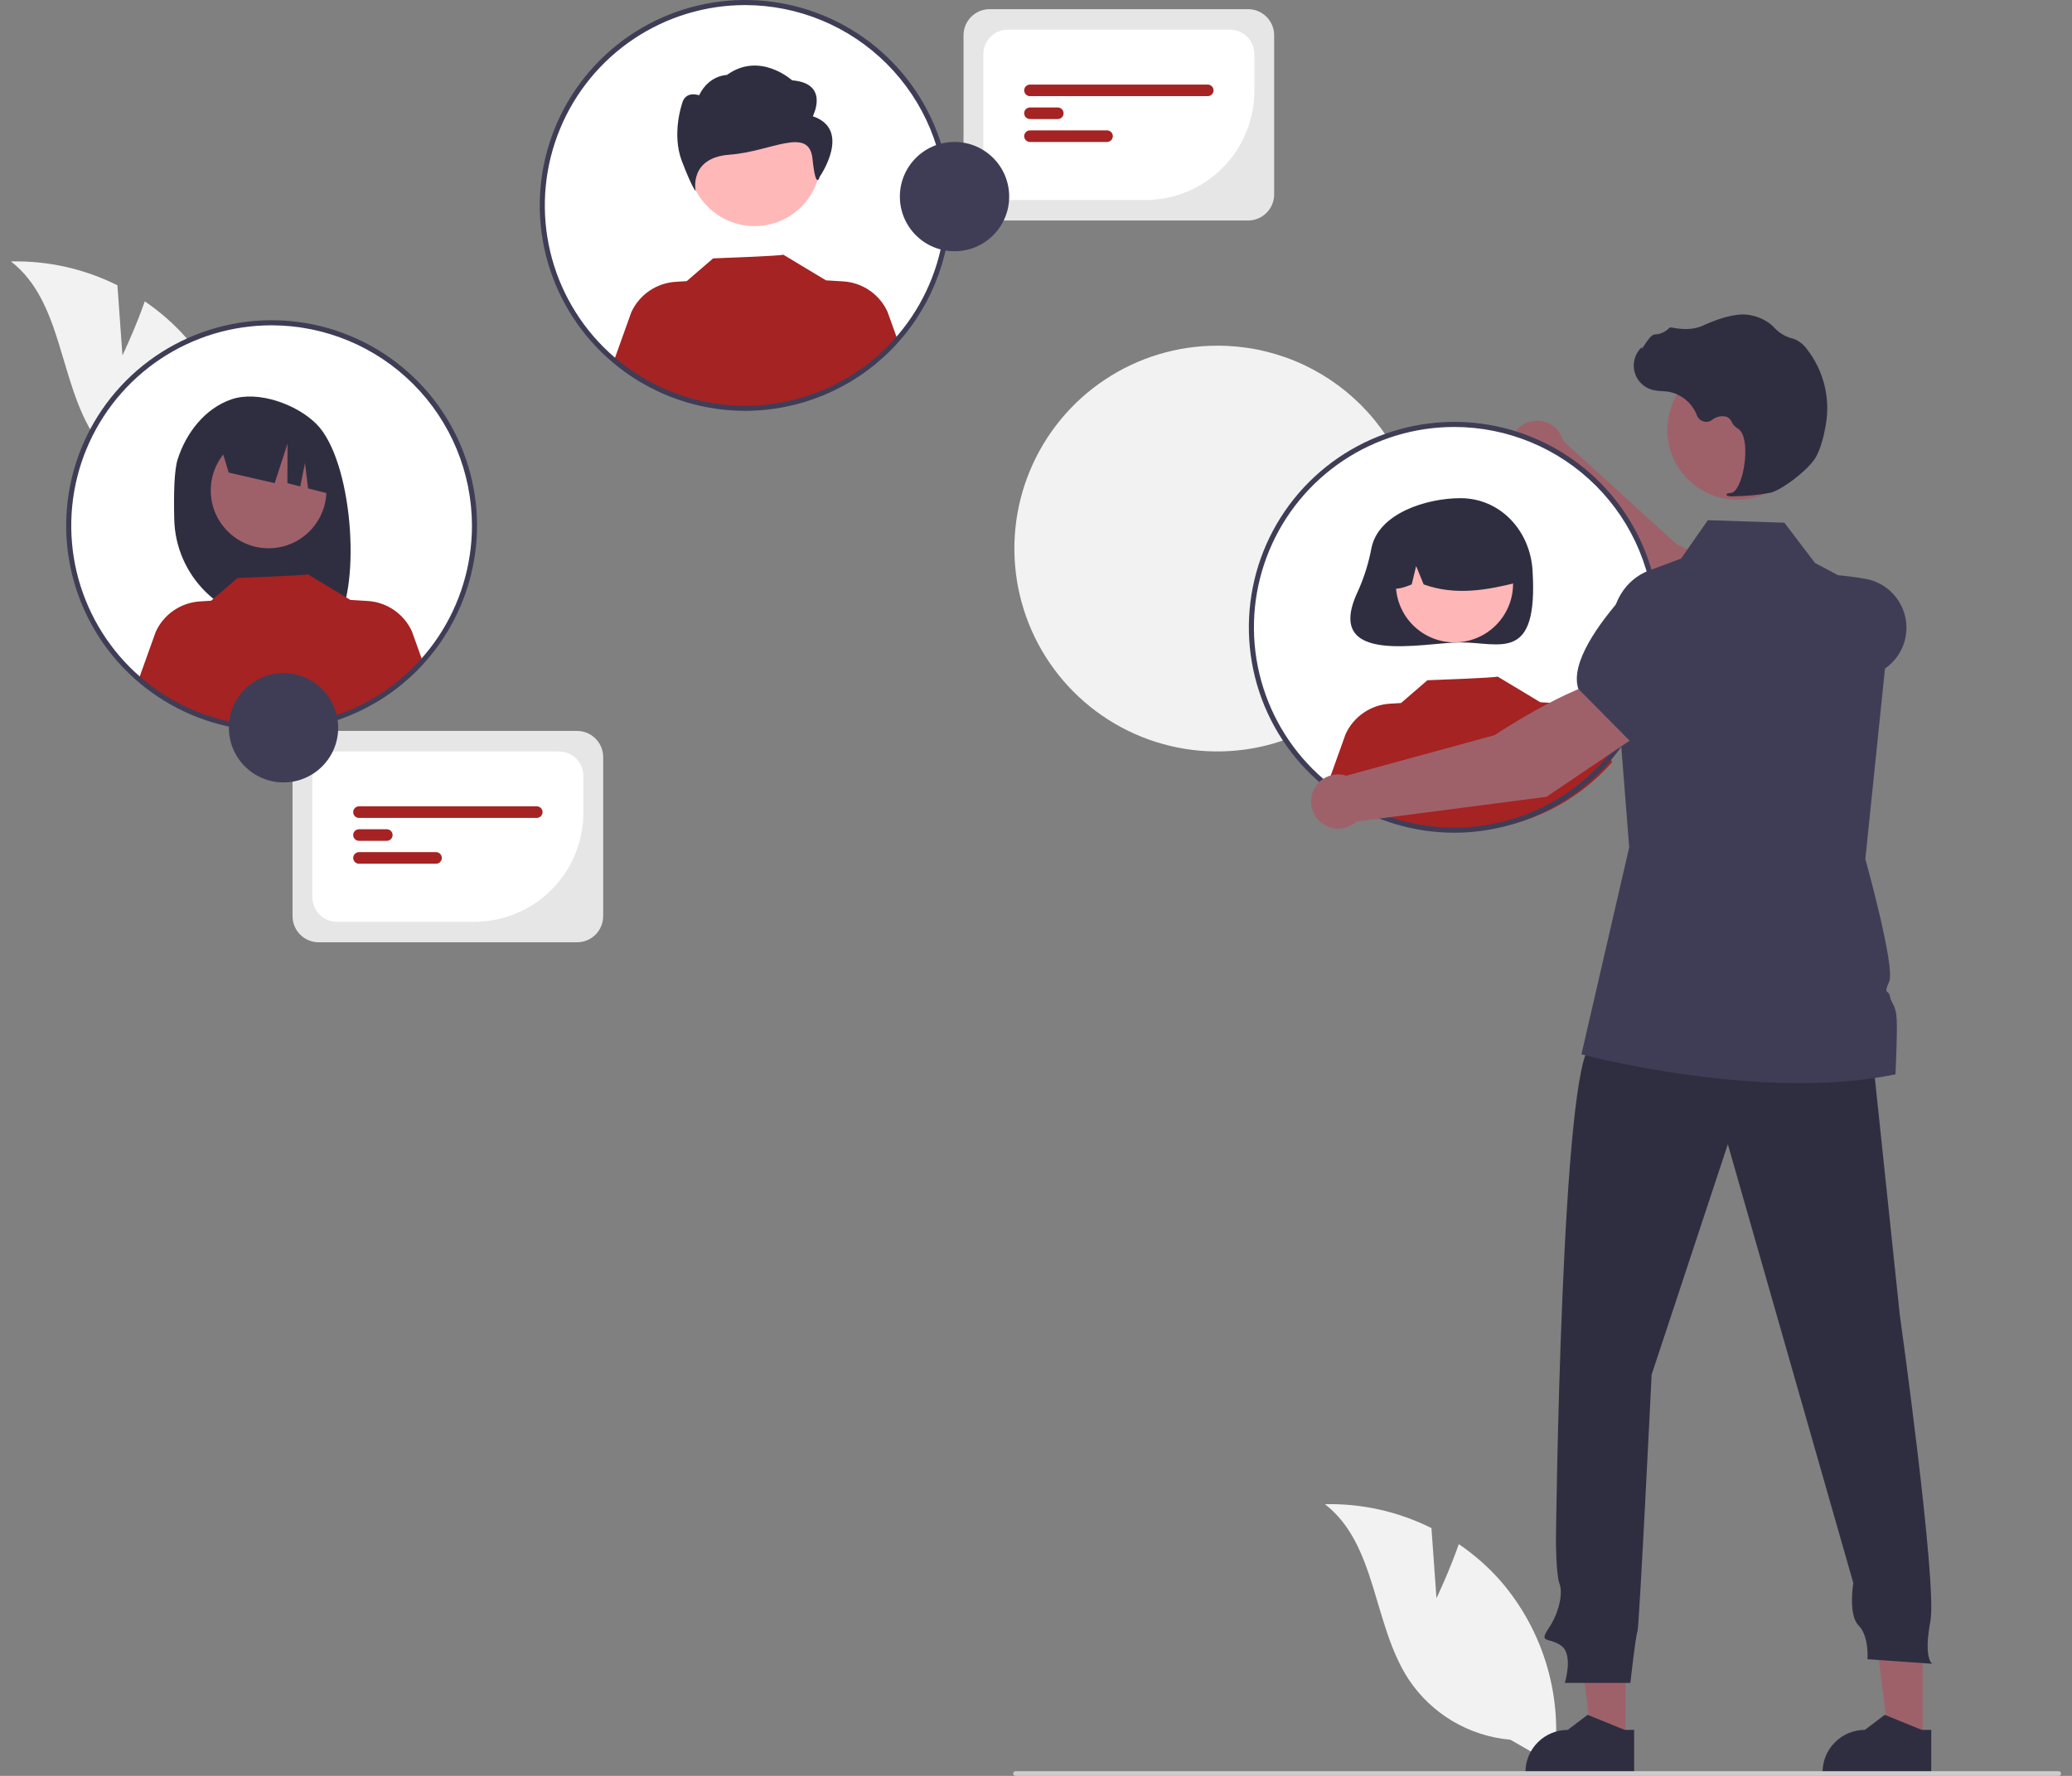 <svg width="140" height="120" viewBox="0 0 140 120" fill="none" xmlns="http://www.w3.org/2000/svg">
<rect x="0" y="0" width="140" height="120" fill="#808080" stroke="none"/>
<g clip-path="url(#clip0_498_125)">
<path d="M95.957 37.092C95.952 39.803 95.143 42.453 93.633 44.704C92.123 46.956 89.978 48.709 87.472 49.742C84.965 50.776 82.208 51.042 79.55 50.509C76.891 49.975 74.451 48.665 72.537 46.744C70.623 44.824 69.322 42.379 68.798 39.718C68.273 37.058 68.55 34.302 69.592 31.799C70.634 29.296 72.395 27.158 74.652 25.656C76.909 24.153 79.561 23.354 82.272 23.359C84.074 23.357 85.858 23.712 87.522 24.402C89.186 25.093 90.698 26.105 91.969 27.381C93.241 28.657 94.248 30.172 94.932 31.839C95.617 33.505 95.965 35.291 95.957 37.092Z" fill="#F2F2F2"/>
<path d="M118.773 45.083L120.7 41.403C118.972 39.316 113.301 36.784 113.301 36.784L105.625 29.798C105.543 29.486 105.381 29.201 105.154 28.972C104.928 28.743 104.645 28.578 104.334 28.493C104.023 28.409 103.695 28.407 103.383 28.489C103.072 28.571 102.787 28.734 102.559 28.961C102.33 29.188 102.165 29.471 102.081 29.782C101.996 30.093 101.995 30.421 102.078 30.733C102.16 31.044 102.323 31.328 102.551 31.557C102.778 31.785 103.061 31.95 103.372 32.034L111.665 41.979L118.773 45.083Z" fill="#9E616A"/>
<path d="M117.839 44.829L120.561 45.696C122.54 46.326 124.673 46.279 126.622 45.561C127.211 45.341 127.728 44.961 128.113 44.464C128.498 43.966 128.736 43.371 128.8 42.745C128.882 41.896 128.638 41.047 128.118 40.371C127.598 39.695 126.841 39.242 125.999 39.103C123.447 38.684 120.158 38.477 118.984 39.873L118.973 39.887L117.839 44.829Z" fill="#3F3D56"/>
<path d="M98.262 56.097C105.833 56.097 111.971 49.959 111.971 42.388C111.971 34.817 105.833 28.679 98.262 28.679C90.69 28.679 84.553 34.817 84.553 42.388C84.553 49.959 90.69 56.097 98.262 56.097Z" fill="white"/>
<path d="M92.667 37.026C92.479 38.037 92.17 39.022 91.748 39.959C89.33 45.075 96.217 43.407 98.678 43.407C101.369 43.407 103.943 44.822 103.55 38.535C103.382 35.85 101.369 33.663 98.678 33.663C96.379 33.663 93.148 34.685 92.667 37.026Z" fill="#2F2E41"/>
<path d="M98.275 43.406C100.461 43.406 102.234 41.634 102.234 39.447C102.234 37.26 100.461 35.488 98.275 35.488C96.088 35.488 94.315 37.26 94.315 39.447C94.315 41.634 96.088 43.406 98.275 43.406Z" fill="#FFB6B6"/>
<path d="M95.586 35.411C96.28 34.988 97.075 34.759 97.887 34.748C98.7 34.738 99.5 34.946 100.205 35.35C100.91 35.755 101.493 36.341 101.893 37.048C102.294 37.755 102.497 38.556 102.482 39.369C100.464 39.875 98.345 40.263 96.193 39.49L95.685 38.247L95.386 39.491C94.73 39.759 94.073 39.985 93.417 39.488C93.39 38.678 93.576 37.875 93.957 37.16C94.338 36.444 94.9 35.841 95.586 35.411Z" fill="#2F2E41"/>
<path d="M108.922 51.503C106.547 54.206 103.204 55.866 99.616 56.125C96.028 56.385 92.481 55.222 89.742 52.889L90.918 49.608C91.184 49.026 91.603 48.526 92.131 48.164C92.659 47.801 93.276 47.589 93.915 47.55L94.663 47.505L96.447 45.966C96.447 45.966 101.253 45.795 101.182 45.712L104.093 47.464L104.09 47.451L105.235 47.522C105.874 47.56 106.491 47.772 107.019 48.135C107.547 48.497 107.966 48.997 108.232 49.58L108.922 51.503Z" fill="#A52323"/>
<path d="M97.059 107.992L96.719 103.255C94.487 102.139 92.017 101.585 89.523 101.641C93.032 104.353 92.751 109.774 95.181 113.484C95.948 114.635 96.964 115.599 98.154 116.304C99.344 117.009 100.677 117.437 102.055 117.557L104.975 119.237C105.309 117.029 105.161 114.776 104.54 112.631C103.919 110.486 102.84 108.501 101.378 106.813C100.549 105.874 99.605 105.044 98.568 104.341C97.929 106.174 97.059 107.992 97.059 107.992Z" fill="#F2F2F2"/>
<path d="M8.274 24.016L7.934 19.278C5.702 18.163 3.232 17.609 0.738 17.665C4.247 20.377 3.966 25.797 6.396 29.507C7.163 30.658 8.179 31.622 9.369 32.327C10.559 33.033 11.892 33.461 13.27 33.581L16.19 35.261C16.524 33.053 16.376 30.799 15.755 28.654C15.134 26.509 14.055 24.524 12.593 22.837C11.764 21.898 10.819 21.067 9.782 20.364C9.144 22.197 8.274 24.016 8.274 24.016Z" fill="#F2F2F2"/>
<path d="M109.834 117.635L107.556 117.635L106.473 108.85H109.834L109.834 117.635Z" fill="#9E616A"/>
<path d="M110.415 119.844L103.07 119.843V119.75C103.07 118.992 103.372 118.265 103.908 117.729C104.444 117.193 105.171 116.892 105.929 116.892H105.929L107.271 115.874L109.774 116.892L110.415 116.892L110.415 119.844Z" fill="#2F2E41"/>
<path d="M129.908 117.635L127.63 117.635L126.547 108.85H129.909L129.908 117.635Z" fill="#9E616A"/>
<path d="M130.49 119.844L123.146 119.843V119.75C123.146 118.992 123.447 118.265 123.983 117.729C124.519 117.193 125.246 116.892 126.004 116.892H126.004L127.346 115.874L129.849 116.892L130.49 116.892L130.49 119.844Z" fill="#2F2E41"/>
<path d="M126.444 70.614L128.36 88.814C128.36 88.814 130.911 107.038 130.432 109.552C129.953 112.067 130.551 112.426 130.551 112.426L126.181 112.115C126.181 112.115 126.301 110.558 125.582 109.839C124.864 109.121 125.223 106.966 125.223 106.966L116.746 77.319L111.597 92.885C111.597 92.885 110.759 110.008 110.639 110.247C110.519 110.487 110.16 113.719 110.16 113.719H105.73C105.73 113.719 106.328 111.804 105.49 111.205C104.652 110.606 103.934 111.085 104.652 110.008C105.371 108.93 105.61 107.613 105.371 107.014C105.131 106.415 105.131 104.021 105.131 104.021C105.131 104.021 105.49 71.691 107.526 70.614C109.561 69.536 126.444 70.614 126.444 70.614Z" fill="#2F2E41"/>
<path d="M117.371 33.763C119.974 33.763 122.083 31.653 122.083 29.05C122.083 26.448 119.974 24.338 117.371 24.338C114.769 24.338 112.659 26.448 112.659 29.05C112.659 31.653 114.769 33.763 117.371 33.763Z" fill="#9E616A"/>
<path d="M128.072 72.597C118.947 74.482 106.854 71.242 106.854 71.242L110.08 57.258L108.933 42.623C108.793 40.834 109.812 39.156 111.398 38.562L113.587 37.742L115.397 35.15L120.567 35.32L122.633 38.04L124.264 38.906L127.8 40.781L127.816 40.788V40.796L126.706 51.559L126.037 58.048C126.037 58.048 128.069 65.347 127.652 66.315C127.235 67.281 127.598 66.814 127.699 67.331C127.8 67.848 128.11 67.88 128.156 68.898C128.205 69.914 128.072 72.597 128.072 72.597Z" fill="#3F3D56"/>
<path d="M139.104 120H68.613C68.572 120 68.532 119.983 68.502 119.953C68.473 119.924 68.456 119.884 68.456 119.842C68.456 119.8 68.473 119.76 68.502 119.731C68.532 119.701 68.572 119.684 68.613 119.684H139.104C139.146 119.684 139.186 119.701 139.216 119.73C139.245 119.76 139.262 119.8 139.262 119.842C139.262 119.884 139.245 119.924 139.216 119.954C139.186 119.983 139.146 120 139.104 120Z" fill="#CCCCCC"/>
<path d="M117.142 33.536C117.968 33.528 118.792 33.449 119.605 33.3C120.41 33.115 122.186 31.741 122.67 30.93C123.03 30.328 123.246 29.395 123.363 28.719C123.522 27.825 123.492 26.907 123.273 26.025C123.055 25.143 122.654 24.317 122.096 23.6C121.881 23.299 121.589 23.063 121.25 22.915C121.22 22.904 121.189 22.895 121.158 22.887C120.668 22.771 120.223 22.511 119.881 22.141C119.814 22.066 119.743 21.996 119.666 21.931C119.282 21.624 118.831 21.412 118.35 21.312C117.572 21.125 116.46 21.36 115.044 22.008C114.332 22.334 113.542 22.244 112.934 22.128C112.899 22.122 112.864 22.125 112.832 22.138C112.8 22.15 112.771 22.17 112.749 22.197C112.497 22.445 112.161 22.589 111.808 22.6C111.592 22.615 111.373 22.92 111.109 23.318C111.049 23.408 110.979 23.514 110.928 23.578L110.918 23.457L110.799 23.595C110.612 23.812 110.483 24.073 110.424 24.353C110.365 24.634 110.378 24.924 110.462 25.198C110.545 25.472 110.697 25.721 110.902 25.92C111.107 26.12 111.36 26.264 111.636 26.34C111.855 26.392 112.079 26.422 112.304 26.429C112.441 26.437 112.582 26.446 112.718 26.466C113.153 26.544 113.561 26.733 113.902 27.015C114.243 27.298 114.504 27.664 114.661 28.077C114.699 28.173 114.757 28.259 114.833 28.328C114.908 28.397 114.999 28.448 115.097 28.477C115.195 28.506 115.299 28.512 115.4 28.494C115.501 28.477 115.597 28.436 115.68 28.376C115.817 28.263 115.981 28.185 116.155 28.148C116.33 28.112 116.51 28.118 116.682 28.166C116.831 28.244 116.949 28.372 117.016 28.526C117.096 28.698 117.227 28.842 117.39 28.94C117.945 29.209 118.015 30.46 117.845 31.509C117.681 32.52 117.325 33.258 116.979 33.303C116.712 33.337 116.682 33.357 116.664 33.405L116.647 33.448L116.678 33.486C116.827 33.536 116.986 33.553 117.142 33.536Z" fill="#2F2E41"/>
<path d="M98.263 56.269C95.517 56.269 92.834 55.455 90.551 53.929C88.268 52.404 86.489 50.236 85.438 47.7C84.388 45.163 84.113 42.373 84.649 39.68C85.184 36.987 86.506 34.514 88.447 32.573C90.389 30.632 92.862 29.31 95.555 28.774C98.247 28.238 101.038 28.513 103.574 29.564C106.111 30.614 108.279 32.394 109.804 34.676C111.329 36.959 112.143 39.643 112.143 42.388C112.139 46.068 110.675 49.596 108.073 52.199C105.471 54.801 101.943 56.264 98.263 56.269ZM98.263 28.851C95.585 28.851 92.968 29.645 90.742 31.132C88.516 32.62 86.78 34.734 85.756 37.208C84.731 39.681 84.463 42.403 84.985 45.029C85.508 47.655 86.797 50.067 88.69 51.96C90.584 53.853 92.996 55.143 95.621 55.665C98.248 56.187 100.969 55.919 103.443 54.895C105.917 53.87 108.031 52.135 109.518 49.909C111.006 47.683 111.8 45.065 111.8 42.388C111.796 38.799 110.368 35.358 107.83 32.82C105.292 30.282 101.852 28.855 98.263 28.851Z" fill="#3F3D56"/>
<path d="M50.35 27.59C57.921 27.59 64.058 21.452 64.058 13.881C64.058 6.31 57.921 0.172 50.35 0.172C42.778 0.172 36.641 6.31 36.641 13.881C36.641 21.452 42.778 27.59 50.35 27.59Z" fill="white"/>
<path d="M50.984 15.279C53.453 15.279 55.454 13.277 55.454 10.809C55.454 8.34 53.453 6.338 50.984 6.338C48.515 6.338 46.514 8.34 46.514 10.809C46.514 13.277 48.515 15.279 50.984 15.279Z" fill="#FFB8B8"/>
<path d="M54.919 7.855C54.919 7.855 56.083 5.63 53.523 5.428C53.523 5.428 51.34 3.448 49.115 5.066C49.115 5.066 47.901 5.066 47.237 6.44C47.237 6.44 46.283 6.078 46.073 7.046C46.073 7.046 45.375 9.069 46.073 10.89C46.772 12.71 47.004 12.912 47.004 12.912C47.004 12.912 46.514 10.653 49.307 10.451C52.101 10.249 54.664 8.499 54.897 10.724C55.129 12.949 55.385 11.944 55.385 11.944C55.385 11.944 57.596 8.766 54.919 7.855Z" fill="#2F2E41"/>
<path d="M60.659 22.996C58.284 25.698 54.942 27.359 51.353 27.618C47.765 27.877 44.218 26.715 41.48 24.382L42.655 21.101C42.921 20.518 43.34 20.019 43.868 19.657C44.396 19.294 45.013 19.082 45.652 19.043L46.4 18.997L48.184 17.459C48.184 17.459 52.99 17.287 52.919 17.205L55.83 18.956L55.828 18.944L56.972 19.014C57.611 19.053 58.228 19.265 58.756 19.627C59.284 19.99 59.704 20.489 59.969 21.072L60.659 22.996Z" fill="#A52323"/>
<path d="M50.349 27.761C47.604 27.761 44.92 26.947 42.638 25.422C40.355 23.897 38.576 21.729 37.525 19.192C36.475 16.656 36.2 13.865 36.736 11.173C37.271 8.48 38.593 6.007 40.534 4.066C42.475 2.124 44.949 0.802 47.641 0.267C50.334 -0.269 53.125 0.006 55.661 1.057C58.198 2.107 60.365 3.886 61.891 6.169C63.416 8.452 64.23 11.135 64.23 13.881C64.226 17.561 62.762 21.089 60.16 23.691C57.558 26.293 54.029 27.757 50.349 27.761ZM50.349 0.343C47.672 0.343 45.055 1.137 42.828 2.625C40.602 4.112 38.867 6.227 37.843 8.7C36.818 11.174 36.55 13.896 37.072 16.522C37.595 19.148 38.884 21.56 40.777 23.453C42.67 25.346 45.083 26.635 47.708 27.158C50.334 27.68 53.056 27.412 55.53 26.387C58.003 25.363 60.118 23.628 61.605 21.401C63.093 19.175 63.887 16.558 63.887 13.881C63.883 10.292 62.455 6.851 59.917 4.313C57.379 1.775 53.938 0.348 50.349 0.343Z" fill="#3F3D56"/>
<path d="M18.352 49.228C25.923 49.228 32.06 43.09 32.06 35.519C32.06 27.948 25.923 21.81 18.352 21.81C10.78 21.81 4.643 27.948 4.643 35.519C4.643 43.09 10.78 49.228 18.352 49.228Z" fill="white"/>
<path d="M11.998 31.059C12.564 29.253 13.853 27.596 15.636 26.985C17.419 26.374 20.029 27.305 21.37 28.64C23.821 31.084 24.42 39.478 22.735 42.13C22.4 42.112 21.244 42.099 20.905 42.087L20.425 40.488V42.071C19.885 42.054 19.341 42.043 18.792 42.036C16.953 42.013 15.193 41.278 13.885 39.985C12.576 38.692 11.819 36.942 11.774 35.103C11.73 33.344 11.774 31.771 11.998 31.059Z" fill="#2F2E41"/>
<path d="M18.148 37.047C20.306 37.047 22.055 35.298 22.055 33.14C22.055 30.982 20.306 29.233 18.148 29.233C15.99 29.233 14.241 30.982 14.241 33.14C14.241 35.298 15.99 37.047 18.148 37.047Z" fill="#9E616A"/>
<path d="M14.776 29.709L19.275 27.456C20.195 27.87 20.987 28.523 21.569 29.347C22.151 30.171 22.503 31.135 22.587 32.141L22.699 33.484L20.815 33.004L20.608 31.287L20.289 32.87L19.419 32.649L19.427 29.983L18.558 32.647L15.453 31.934L14.776 29.709Z" fill="#2F2E41"/>
<path d="M28.524 44.591C26.149 47.293 22.807 48.953 19.218 49.213C15.63 49.472 12.084 48.31 9.345 45.977L10.521 42.696C10.786 42.113 11.206 41.614 11.734 41.251C12.262 40.889 12.878 40.677 13.518 40.638L14.266 40.592L16.049 39.054C16.049 39.054 20.855 38.882 20.784 38.8L23.695 40.551L23.693 40.539L24.837 40.609C25.477 40.647 26.093 40.859 26.622 41.222C27.149 41.584 27.569 42.084 27.834 42.667L28.524 44.591Z" fill="#A52323"/>
<path d="M18.351 49.4C15.606 49.4 12.922 48.585 10.64 47.06C8.357 45.535 6.578 43.367 5.527 40.831C4.477 38.294 4.202 35.503 4.737 32.811C5.273 30.118 6.595 27.645 8.536 25.704C10.477 23.762 12.951 22.441 15.643 21.905C18.336 21.369 21.127 21.644 23.663 22.695C26.2 23.745 28.367 25.524 29.893 27.807C31.418 30.09 32.232 32.773 32.232 35.519C32.228 39.199 30.764 42.727 28.162 45.329C25.56 47.931 22.031 49.395 18.351 49.4ZM18.351 21.982C15.674 21.982 13.057 22.776 10.831 24.263C8.604 25.751 6.869 27.865 5.845 30.338C4.82 32.812 4.552 35.534 5.074 38.16C5.597 40.786 6.886 43.198 8.779 45.091C10.672 46.984 13.084 48.274 15.71 48.796C18.336 49.318 21.058 49.05 23.532 48.026C26.005 47.001 28.12 45.266 29.607 43.04C31.095 40.813 31.889 38.196 31.889 35.519C31.884 31.93 30.457 28.489 27.919 25.951C25.381 23.413 21.94 21.986 18.351 21.982Z" fill="#3F3D56"/>
<path d="M110.923 49.5L108.848 45.901C106.159 46.242 100.984 49.675 100.984 49.675L90.973 52.414C90.666 52.316 90.338 52.301 90.024 52.37C89.709 52.439 89.418 52.589 89.18 52.806C88.942 53.023 88.765 53.299 88.667 53.606C88.57 53.913 88.555 54.241 88.624 54.556C88.693 54.87 88.844 55.161 89.061 55.399C89.279 55.637 89.555 55.813 89.862 55.911C90.169 56.008 90.497 56.022 90.811 55.953C91.126 55.883 91.417 55.732 91.654 55.514L104.494 53.84L110.923 49.5Z" fill="#9E616A"/>
<path d="M110.209 50.152L114.856 46.26L115.532 43.128C115.662 42.512 115.618 41.872 115.404 41.281C115.19 40.689 114.814 40.169 114.32 39.78C113.647 39.256 112.8 39.008 111.951 39.084C111.101 39.161 110.313 39.558 109.745 40.194C108.023 42.125 106.087 44.791 106.637 46.53L106.643 46.548L110.209 50.152Z" fill="#3F3D56"/>
<path d="M38.99 63.673H21.531C21.064 63.672 20.615 63.486 20.284 63.156C19.953 62.825 19.767 62.376 19.767 61.908V51.155C19.767 50.687 19.953 50.239 20.284 49.908C20.615 49.577 21.064 49.391 21.531 49.39H38.99C39.458 49.391 39.907 49.577 40.238 49.908C40.569 50.239 40.755 50.687 40.755 51.155V61.908C40.755 62.376 40.569 62.825 40.238 63.156C39.907 63.486 39.458 63.672 38.99 63.673Z" fill="#E6E6E6"/>
<path d="M32.054 62.288H22.759C22.321 62.287 21.901 62.113 21.591 61.803C21.281 61.493 21.107 61.073 21.106 60.635V52.428C21.107 51.989 21.281 51.569 21.591 51.26C21.901 50.95 22.321 50.775 22.759 50.775H37.764C38.202 50.775 38.622 50.95 38.932 51.26C39.242 51.569 39.416 51.989 39.417 52.428V54.925C39.415 56.877 38.638 58.749 37.258 60.129C35.878 61.509 34.006 62.285 32.054 62.288Z" fill="white"/>
<path d="M36.267 55.269H24.256C24.152 55.269 24.052 55.227 23.979 55.154C23.905 55.081 23.864 54.981 23.864 54.877C23.864 54.773 23.905 54.673 23.979 54.6C24.052 54.527 24.152 54.485 24.256 54.485H36.267C36.371 54.485 36.471 54.527 36.544 54.6C36.617 54.673 36.659 54.773 36.659 54.877C36.659 54.981 36.617 55.081 36.544 55.154C36.471 55.227 36.371 55.269 36.267 55.269Z" fill="#A52323"/>
<path d="M26.135 56.817H24.256C24.152 56.817 24.052 56.775 23.979 56.702C23.905 56.629 23.864 56.529 23.864 56.425C23.864 56.321 23.905 56.221 23.979 56.148C24.052 56.075 24.152 56.033 24.256 56.033H26.135C26.239 56.033 26.338 56.075 26.412 56.148C26.485 56.221 26.527 56.321 26.527 56.425C26.527 56.529 26.485 56.629 26.412 56.702C26.338 56.775 26.239 56.817 26.135 56.817Z" fill="#A52323"/>
<path d="M29.463 58.364H24.256C24.152 58.364 24.053 58.323 23.98 58.249C23.906 58.176 23.865 58.077 23.865 57.973C23.865 57.869 23.906 57.77 23.98 57.696C24.053 57.623 24.152 57.581 24.256 57.581H29.463C29.566 57.581 29.666 57.623 29.739 57.696C29.812 57.77 29.854 57.869 29.854 57.973C29.854 58.077 29.812 58.176 29.739 58.249C29.666 58.323 29.566 58.364 29.463 58.364Z" fill="#A52323"/>
<path d="M19.157 52.869C21.197 52.869 22.85 51.215 22.85 49.176C22.85 47.136 21.197 45.482 19.157 45.482C17.117 45.482 15.464 47.136 15.464 49.176C15.464 51.215 17.117 52.869 19.157 52.869Z" fill="#3F3D56"/>
<path d="M84.327 14.901H66.868C66.4 14.9 65.952 14.714 65.621 14.383C65.29 14.053 65.104 13.604 65.103 13.136V2.383C65.104 1.915 65.29 1.467 65.621 1.136C65.952 0.805 66.4 0.619 66.868 0.618H84.327C84.795 0.619 85.244 0.805 85.575 1.136C85.906 1.467 86.092 1.915 86.092 2.383V13.136C86.092 13.604 85.906 14.053 85.575 14.383C85.244 14.714 84.795 14.9 84.327 14.901Z" fill="#E6E6E6"/>
<path d="M77.391 13.516H68.096C67.658 13.516 67.238 13.341 66.928 13.031C66.618 12.722 66.444 12.302 66.443 11.863V3.656C66.444 3.218 66.618 2.798 66.928 2.488C67.238 2.178 67.658 2.004 68.096 2.003H83.101C83.539 2.004 83.959 2.178 84.269 2.488C84.579 2.798 84.753 3.218 84.754 3.656V6.154C84.751 8.106 83.975 9.977 82.595 11.357C81.215 12.738 79.343 13.514 77.391 13.516Z" fill="white"/>
<path d="M81.604 6.497H69.593C69.489 6.497 69.389 6.456 69.316 6.383C69.242 6.309 69.201 6.209 69.201 6.106C69.201 6.002 69.242 5.902 69.316 5.829C69.389 5.755 69.489 5.714 69.593 5.714H81.604C81.708 5.714 81.807 5.755 81.881 5.829C81.954 5.902 81.996 6.002 81.996 6.106C81.996 6.209 81.954 6.309 81.881 6.383C81.807 6.456 81.708 6.497 81.604 6.497Z" fill="#A52323"/>
<path d="M71.472 8.045H69.593C69.489 8.045 69.389 8.004 69.316 7.93C69.242 7.857 69.201 7.757 69.201 7.653C69.201 7.55 69.242 7.45 69.316 7.376C69.389 7.303 69.489 7.262 69.593 7.262H71.472C71.576 7.262 71.675 7.303 71.749 7.376C71.822 7.45 71.864 7.55 71.864 7.653C71.864 7.757 71.822 7.857 71.749 7.93C71.675 8.004 71.576 8.045 71.472 8.045Z" fill="#A52323"/>
<path d="M74.799 9.593H69.593C69.489 9.593 69.39 9.551 69.317 9.478C69.243 9.405 69.202 9.305 69.202 9.201C69.202 9.098 69.243 8.998 69.317 8.925C69.39 8.851 69.489 8.81 69.593 8.81H74.799C74.903 8.81 75.003 8.851 75.076 8.924C75.15 8.998 75.191 9.097 75.191 9.201C75.191 9.305 75.15 9.405 75.076 9.478C75.003 9.552 74.903 9.593 74.799 9.593Z" fill="#A52323"/>
<path d="M64.495 16.977C66.535 16.977 68.188 15.324 68.188 13.284C68.188 11.244 66.535 9.591 64.495 9.591C62.455 9.591 60.802 11.244 60.802 13.284C60.802 15.324 62.455 16.977 64.495 16.977Z" fill="#3F3D56"/>
</g>
<defs>
<clipPath id="clip0_498_125">
<rect width="138.524" height="120" fill="white" transform="translate(0.738)"/>
</clipPath>
</defs>
</svg>

